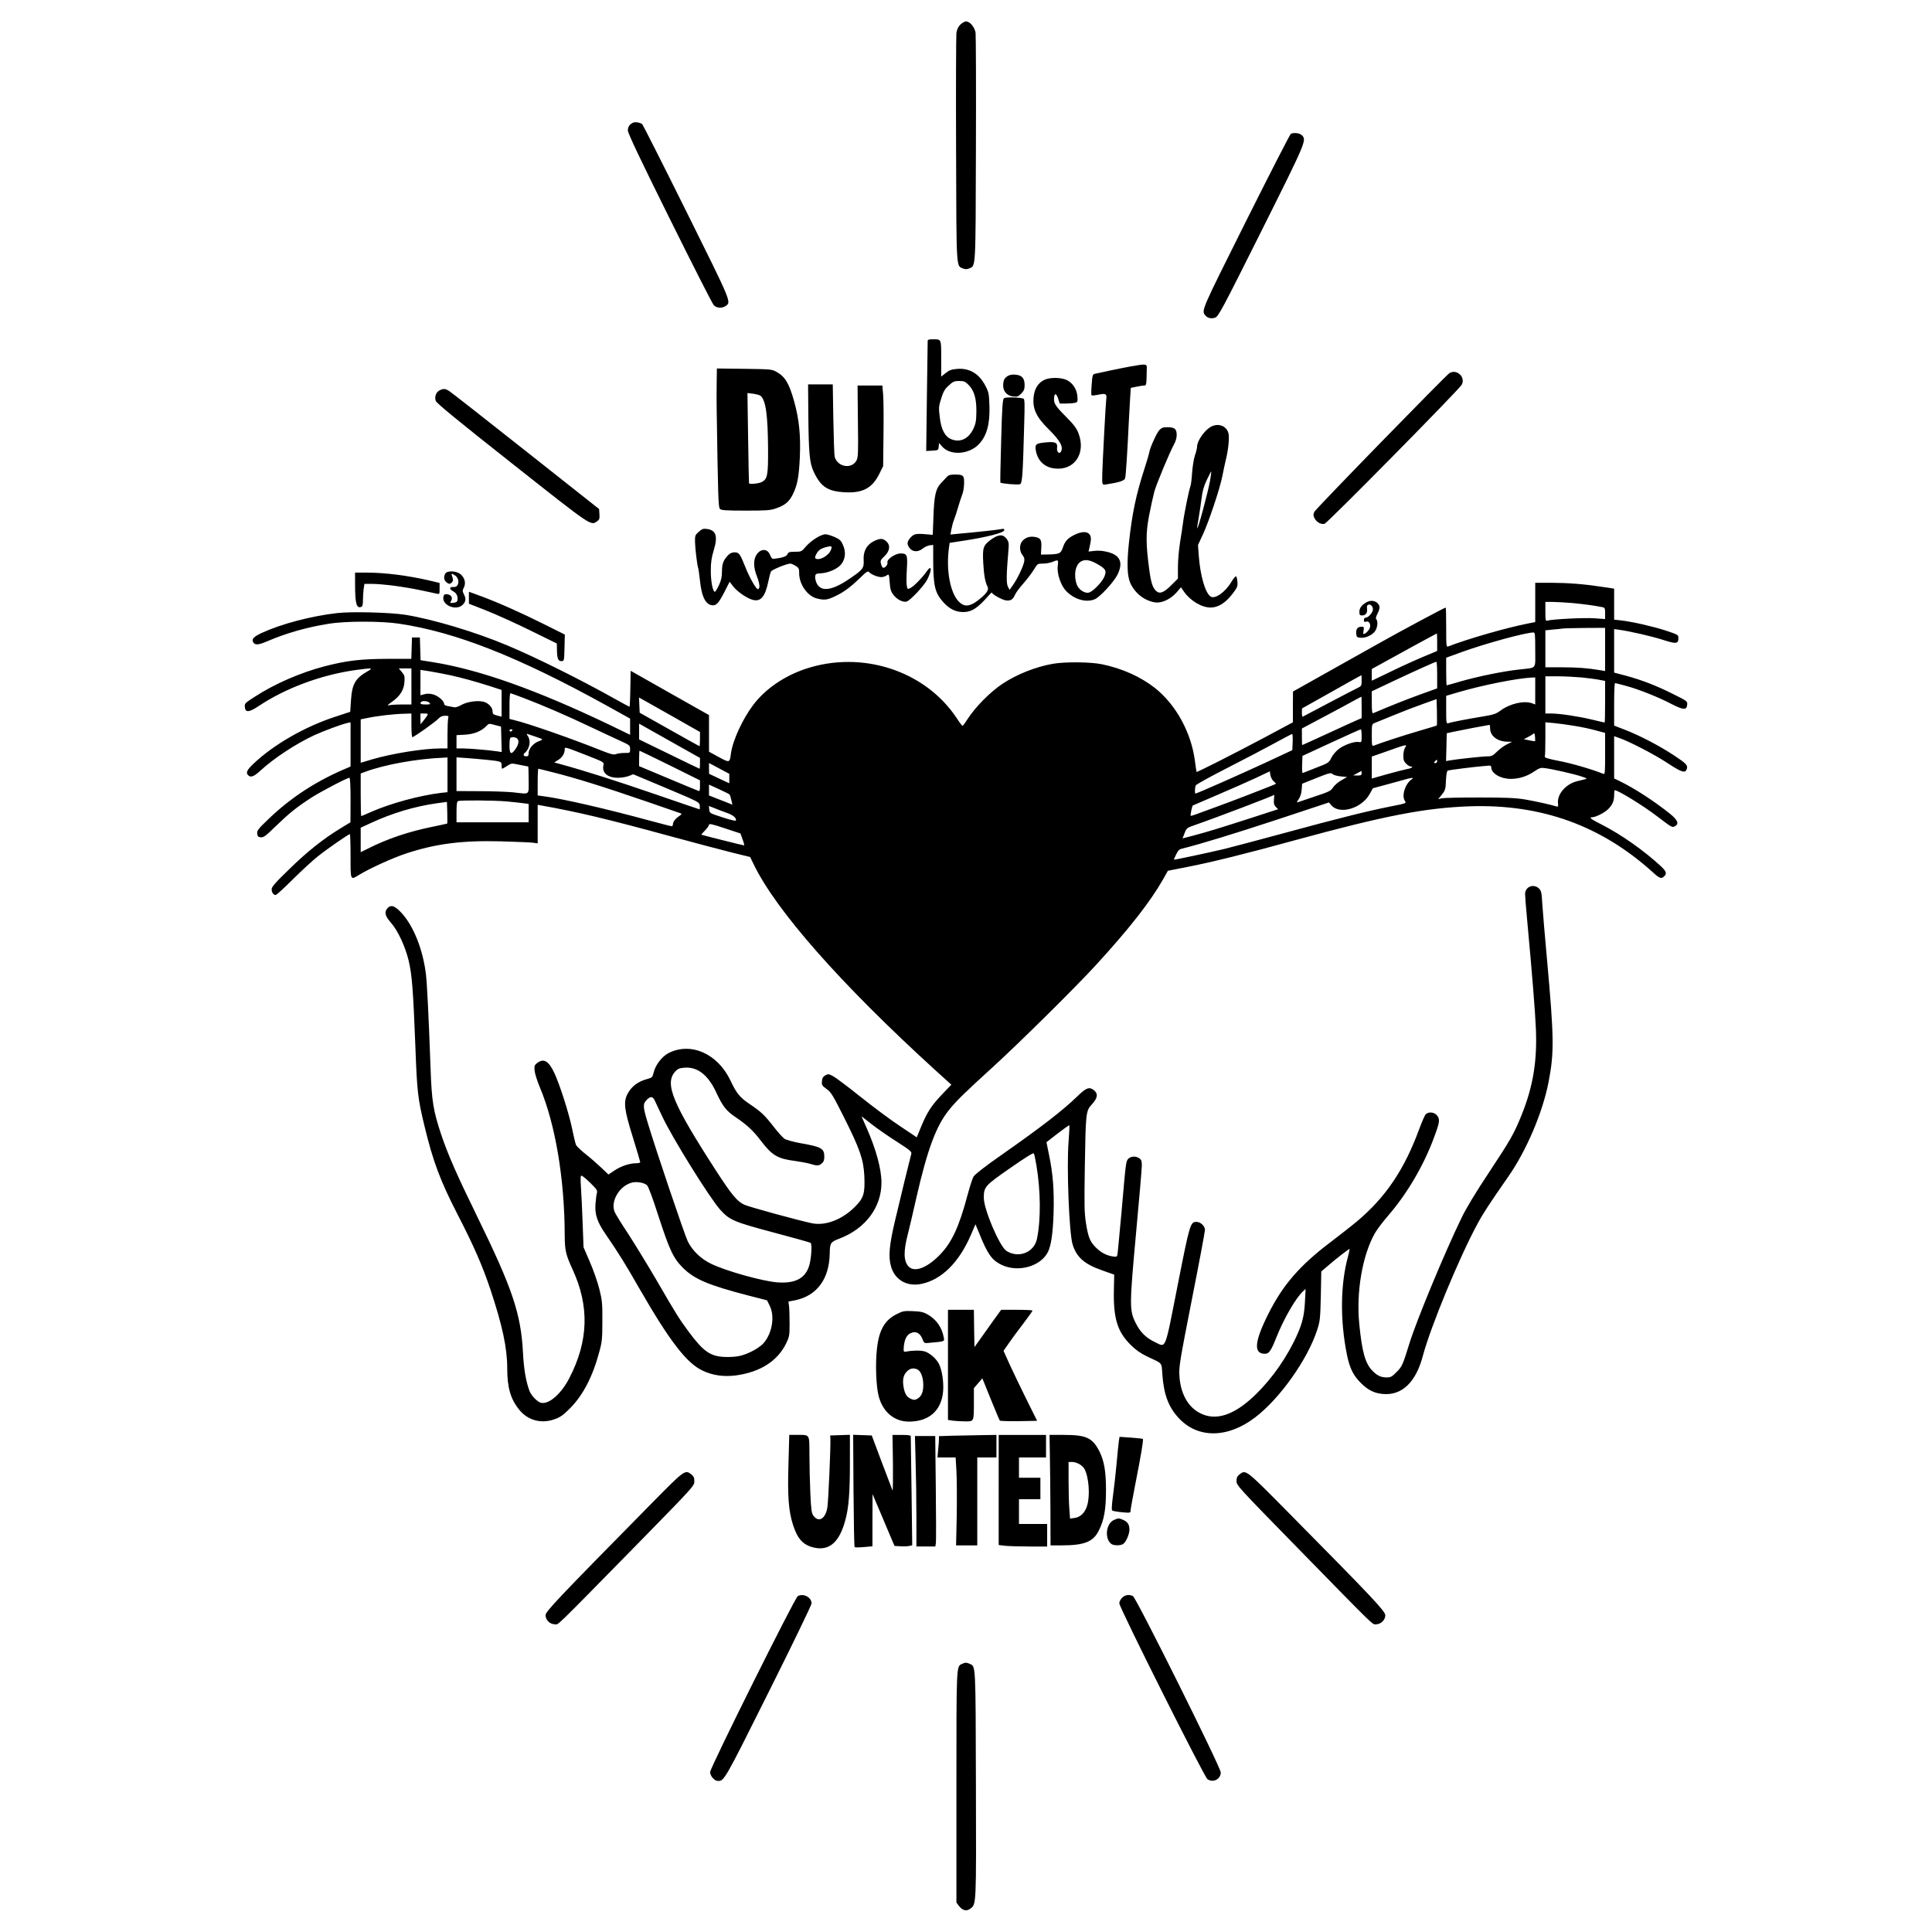<?xml version="1.0" standalone="no"?>
<!DOCTYPE svg PUBLIC "-//W3C//DTD SVG 20010904//EN"
 "http://www.w3.org/TR/2001/REC-SVG-20010904/DTD/svg10.dtd">
<svg version="1.0" xmlns="http://www.w3.org/2000/svg"
 width="1714pt" height="1714pt" viewBox="0 0 1714 1714"
 preserveAspectRatio="xMidYMid meet">
<g transform="translate(0,1714) scale(0.1,-0.1)"
fill="#000000" stroke="none">
<path d="M8520 16922 c-19 -19 -30 -43 -35 -73 -3 -24 -5 -489 -3 -1034 3
-1077 1 -1031 59 -1056 22 -9 36 -9 58 0 58 25 56 -21 59 1056 2 545 0 1010
-3 1034 -8 50 -50 101 -85 101 -12 0 -34 -13 -50 -28z"/>
<path d="M5620 16053 c-32 -12 -50 -37 -50 -70 0 -24 104 -244 370 -780 204
-411 380 -758 392 -770 25 -27 73 -30 105 -8 52 36 58 21 -347 837 -209 421
-386 770 -392 776 -17 14 -59 22 -78 15z"/>
<path d="M11452 15953 c-7 -3 -186 -352 -398 -776 -399 -798 -397 -792 -361
-835 19 -24 54 -32 87 -20 29 10 59 65 411 769 399 798 402 806 359 849 -19
19 -67 26 -98 13z"/>
<path d="M8230 14113 c0 -10 -3 -233 -7 -496 l-6 -478 54 3 c53 3 54 4 57 36
l3 32 25 -29 c72 -86 242 -75 331 21 68 74 96 178 91 335 -4 109 -6 123 -35
179 -57 110 -143 161 -254 151 -49 -4 -69 -12 -100 -37 l-39 -31 0 159 c0 179
3 172 -76 172 -35 0 -44 -3 -44 -17z m365 -390 c49 -51 69 -123 67 -241 -1
-76 -6 -102 -27 -147 -43 -89 -118 -124 -197 -91 -56 24 -89 87 -101 197 -10
82 -9 95 13 164 19 61 32 84 67 115 38 35 48 40 92 40 44 0 54 -4 86 -37z"/>
<path d="M10035 13890 c-55 -10 -145 -28 -200 -40 -55 -12 -110 -24 -121 -26
-20 -3 -23 -13 -29 -94 -4 -50 -5 -94 -1 -97 3 -3 31 -1 63 6 65 13 74 7 67
-43 -5 -36 -33 -574 -35 -656 -2 -109 -4 -103 44 -96 103 16 150 31 158 51 7
18 20 219 34 515 3 58 8 146 11 197 l6 92 49 10 c28 6 59 11 69 11 21 0 21 1
24 158 1 34 -9 35 -139 12z"/>
<path d="M6358 13733 c-1 -76 -1 -174 0 -218 12 -800 15 -876 29 -890 12 -12
54 -15 227 -15 187 0 220 2 271 20 80 28 117 59 150 127 40 82 53 157 61 328
8 191 -6 335 -50 492 -45 163 -82 224 -161 266 -37 21 -57 22 -282 25 l-243 3
-2 -138z m389 -104 c47 -40 65 -169 67 -474 1 -233 -5 -265 -57 -292 -26 -13
-104 -21 -112 -11 -1 2 -5 182 -8 402 l-6 399 51 -6 c27 -4 57 -12 65 -18z"/>
<path d="M12859 13830 c-30 -18 -1184 -1202 -1198 -1230 -11 -23 -11 -32 0
-56 18 -36 58 -59 90 -51 26 7 1193 1190 1217 1234 36 67 -43 142 -109 103z"/>
<path d="M8938 13803 c-15 -9 -29 -26 -32 -37 -21 -77 12 -134 81 -143 37 -5
45 -2 73 25 24 25 30 39 30 75 0 61 -23 88 -80 93 -32 3 -53 -1 -72 -13z"/>
<path d="M9263 13769 c-52 -26 -83 -74 -92 -142 -14 -109 19 -184 134 -297
102 -101 132 -157 106 -199 -15 -23 -38 3 -33 37 6 45 -16 56 -103 47 -85 -8
-96 -17 -85 -74 16 -89 77 -147 166 -157 176 -21 280 133 212 312 -18 46 -41
77 -115 151 -94 95 -107 117 -101 169 4 40 21 34 36 -15 l14 -41 56 0 c32 0
68 3 81 7 21 5 23 10 19 59 -5 61 -40 114 -91 141 -51 26 -154 27 -204 2z"/>
<path d="M7171 13483 c3 -362 11 -450 47 -526 62 -134 123 -175 271 -184 163
-10 249 35 313 165 l33 67 3 275 c2 151 1 312 -3 357 l-7 83 -110 0 -110 0 3
-317 c4 -286 2 -321 -13 -349 -43 -79 -169 -57 -193 34 -4 15 -9 165 -12 335
l-5 307 -110 0 -109 0 2 -247z"/>
<path d="M3900 13677 c-32 -16 -47 -58 -34 -94 7 -20 199 -178 677 -555 715
-565 697 -553 755 -512 19 13 23 23 20 62 l-3 46 -650 514 c-357 283 -663 522
-680 533 -35 22 -51 23 -85 6z"/>
<path d="M8907 13607 c-12 -10 -17 -74 -25 -376 -6 -201 -9 -368 -7 -372 6 -9
150 -22 173 -15 21 7 26 67 38 523 6 194 5 233 -7 237 -38 12 -158 14 -172 3z"/>
<path d="M10730 13346 c-54 -37 -110 -122 -110 -168 0 -13 -8 -48 -19 -78 -10
-30 -21 -99 -25 -152 -3 -54 -10 -108 -15 -122 -13 -31 -58 -257 -66 -326 -4
-30 -15 -107 -26 -171 -10 -64 -19 -163 -19 -219 l0 -103 -58 -58 c-66 -66
-102 -81 -134 -53 -32 29 -47 74 -63 196 -30 227 -30 318 -1 473 15 77 36 172
46 211 19 69 134 346 179 429 25 47 27 107 5 129 -10 10 -33 16 -65 16 -41 0
-54 -5 -74 -26 -24 -26 -80 -149 -89 -196 -2 -14 -22 -82 -44 -150 -73 -225
-109 -395 -137 -658 -19 -179 -15 -289 12 -351 41 -92 125 -158 220 -173 59
-9 136 27 190 87 l40 47 28 -41 c56 -79 156 -139 235 -139 67 0 133 42 192
119 44 57 49 68 46 109 -2 25 -7 47 -13 49 -5 1 -23 -20 -40 -48 -53 -91 -145
-156 -184 -132 -48 30 -93 185 -106 363 l-7 95 42 90 c54 115 154 415 175 525
9 47 23 112 31 145 22 91 32 196 22 232 -19 71 -102 95 -168 49z m6 -466 c-19
-108 -113 -456 -115 -425 -1 6 6 48 14 95 8 47 19 123 25 169 7 62 19 105 46
163 21 43 38 77 40 75 1 -1 -3 -36 -10 -77z"/>
<path d="M8397 12906 c-12 -13 -36 -39 -53 -57 -43 -46 -57 -112 -63 -299 l-6
-155 -30 3 c-115 11 -135 8 -166 -26 -34 -38 -36 -60 -8 -96 27 -34 76 -35
116 -2 15 13 42 25 60 28 l32 4 0 -138 c1 -230 16 -290 93 -374 52 -57 107
-83 171 -84 77 0 129 33 230 149 15 17 27 28 27 24 0 -15 92 -66 127 -70 40
-4 59 8 78 51 7 17 41 63 75 101 34 39 76 94 93 123 31 51 32 52 80 52 26 0
64 7 84 15 52 22 54 20 47 -34 -9 -68 26 -173 74 -224 73 -75 178 -106 255
-73 45 19 168 152 200 216 54 109 26 175 -86 203 -42 11 -82 14 -117 10 l-53
-6 7 29 c4 16 10 46 13 67 10 76 -50 98 -143 53 -61 -30 -85 -55 -105 -114
-18 -53 -30 -59 -134 -61 l-60 -1 3 60 c4 70 -5 87 -54 96 -45 8 -81 -2 -110
-31 -31 -31 -33 -91 -3 -129 16 -20 20 -35 15 -59 -8 -42 -57 -146 -97 -204
l-32 -46 -15 28 c-15 29 -14 109 4 317 6 69 4 80 -15 107 -32 44 -73 42 -139
-6 -70 -52 -76 -71 -69 -206 6 -110 17 -171 39 -214 14 -27 -15 -66 -91 -123
-72 -54 -119 -55 -167 -5 -75 79 -111 279 -86 470 l7 49 110 17 c216 32 375
73 375 96 0 11 -7 14 -22 10 -22 -6 -234 -29 -384 -42 l-72 -7 9 49 c5 26 15
64 23 83 8 19 24 69 36 110 12 41 28 91 36 111 9 19 16 63 17 97 2 74 -5 82
-81 82 -43 0 -57 -4 -75 -24z m1355 -780 c61 -36 68 -57 40 -113 -25 -48 -99
-122 -131 -130 -39 -10 -93 27 -109 73 -29 87 -11 178 42 205 39 20 84 10 158
-35z"/>
<path d="M6199 12422 c-32 -28 -34 -34 -33 -89 1 -61 19 -207 28 -233 3 -8 10
-59 16 -112 15 -147 53 -218 116 -218 32 0 53 25 104 124 l43 85 29 -38 c32
-44 116 -104 170 -121 75 -23 115 22 144 160 8 40 19 81 24 90 9 16 141 70
172 70 7 0 28 -9 46 -20 29 -18 32 -24 32 -67 0 -97 74 -201 155 -222 67 -17
95 -14 161 18 79 37 132 76 221 161 61 60 73 67 84 54 17 -20 75 -44 108 -44
15 0 36 7 47 15 21 14 21 13 27 -61 4 -61 11 -82 32 -110 33 -43 84 -69 118
-61 32 9 156 141 184 197 44 89 39 136 -8 68 -33 -49 -110 -128 -141 -144 -26
-13 -27 -13 -33 17 -4 17 -4 82 0 145 8 131 3 144 -55 144 -48 0 -124 -52
-117 -80 6 -22 -29 -58 -43 -44 -5 5 -12 21 -15 36 -6 23 -1 33 28 60 50 46
59 97 23 132 -31 31 -56 33 -113 5 -64 -31 -96 -90 -91 -168 4 -73 -7 -86
-135 -172 -149 -100 -245 -111 -282 -33 -9 19 -15 46 -13 60 3 23 8 26 53 28
67 4 148 41 179 81 36 47 42 109 15 169 -18 41 -28 51 -75 72 -30 13 -66 24
-81 24 -39 0 -127 -55 -173 -108 -39 -46 -41 -47 -97 -47 -50 0 -59 -3 -67
-22 -8 -16 -25 -24 -68 -33 -32 -6 -62 -9 -67 -6 -5 3 -14 19 -21 36 -22 54
-81 54 -117 1 -31 -46 -30 -114 3 -197 25 -64 28 -104 9 -111 -15 -5 -77 105
-115 202 -44 111 -54 125 -93 125 -23 0 -41 -8 -59 -27 -42 -45 -52 -74 -53
-143 0 -49 -7 -79 -27 -122 -15 -32 -31 -58 -36 -58 -19 0 -37 97 -36 190 0
72 7 116 26 178 38 124 21 178 -59 189 -35 5 -45 1 -74 -25z m1169 -169 c-17
-35 -73 -73 -109 -73 -34 0 -36 13 -10 56 18 30 50 46 106 56 26 5 29 -5 13
-39z"/>
<path d="M3950 12051 c-15 -29 -12 -56 8 -74 23 -21 36 -21 53 -1 10 12 10 22
2 45 -13 33 -7 36 24 14 46 -32 36 -108 -14 -103 -37 4 -40 -18 -4 -37 31 -15
46 -47 39 -82 -2 -12 -14 -19 -36 -21 -31 -3 -32 -2 -20 17 17 27 1 55 -35 59
-21 3 -28 -2 -33 -21 -18 -75 113 -131 171 -72 29 28 31 54 10 94 -13 26 -13
33 1 60 20 40 5 92 -36 121 -38 27 -115 28 -130 1z"/>
<path d="M3150 11963 c0 -178 12 -223 55 -207 11 4 15 21 15 59 0 29 3 73 6
99 l7 46 66 0 c92 0 291 -26 430 -56 64 -13 128 -27 144 -31 27 -5 27 -5 27
45 l0 50 -87 21 c-195 45 -394 71 -560 71 l-103 0 0 -97z"/>
<path d="M13620 11796 l0 -175 -57 -11 c-193 -37 -549 -140 -715 -205 -17 -7
-18 5 -18 169 0 97 -2 176 -4 176 -10 0 -393 -205 -592 -317 -116 -65 -335
-188 -487 -273 l-276 -155 -1 -137 0 -136 -252 -135 c-265 -141 -599 -310
-602 -305 -2 2 -8 45 -15 96 -32 252 -168 500 -354 648 -128 100 -288 173
-471 211 -100 21 -329 23 -436 4 -153 -27 -319 -93 -446 -177 -110 -73 -243
-208 -312 -316 -20 -32 -40 -58 -43 -58 -3 0 -27 31 -52 70 -280 421 -841 603
-1341 436 -190 -64 -354 -177 -461 -316 -97 -128 -185 -318 -201 -438 -10 -80
-12 -80 -108 -28 l-86 47 0 162 0 163 -347 196 -348 197 -3 -160 c-1 -87 -5
-159 -7 -159 -3 0 -62 32 -132 71 -301 169 -701 368 -952 473 -285 120 -663
233 -906 272 -138 21 -474 30 -605 15 -232 -27 -491 -95 -668 -176 -74 -35
-93 -56 -75 -84 17 -26 45 -24 129 12 163 70 349 123 539 153 150 25 465 25
625 1 505 -75 1061 -295 1843 -727 l207 -115 0 -72 0 -72 -177 86 c-651 312
-1160 493 -1575 559 l-107 17 -3 101 -3 101 -35 0 -35 0 -3 -95 -3 -95 -212 0
c-235 -1 -359 -15 -553 -65 -217 -56 -451 -158 -628 -274 -83 -53 -87 -58 -84
-89 5 -50 36 -48 121 8 239 160 555 277 857 320 154 21 165 20 110 -11 -107
-61 -137 -113 -146 -254 l-7 -105 -131 -43 c-271 -88 -551 -249 -730 -420 -56
-54 -67 -77 -44 -100 22 -22 50 -12 107 40 124 114 317 240 478 315 88 40 242
97 291 108 l32 7 0 -196 0 -196 -27 -12 c-272 -113 -500 -261 -702 -455 -91
-87 -102 -102 -99 -128 2 -24 8 -31 31 -33 25 -3 44 11 135 100 118 114 184
167 312 250 83 54 320 178 340 178 6 0 10 -70 10 -197 l-1 -198 -90 -55 c-152
-92 -297 -208 -456 -364 -122 -118 -153 -154 -153 -175 0 -29 16 -51 36 -51 7
0 75 62 151 138 76 75 176 168 223 205 80 64 272 197 284 197 3 0 6 -88 6
-195 0 -221 -3 -215 78 -165 92 56 298 150 417 189 266 87 497 116 840 107
132 -4 259 -9 282 -12 l43 -6 0 171 0 171 28 -5 c325 -58 571 -116 1147 -273
220 -60 470 -126 555 -147 l155 -38 32 -66 c198 -409 772 -1061 1605 -1820
l148 -134 -73 -76 c-106 -111 -142 -166 -202 -313 l-32 -78 -149 100 c-82 54
-239 171 -349 259 -110 88 -219 170 -243 183 -39 21 -44 22 -70 8 -20 -12 -28
-24 -30 -53 -3 -33 1 -39 41 -68 39 -27 55 -53 155 -252 139 -277 173 -373
180 -518 7 -159 -5 -198 -87 -279 -113 -112 -261 -167 -379 -142 -115 24 -558
145 -598 164 -64 29 -113 88 -252 303 -384 594 -458 771 -363 877 23 26 37 32
84 36 114 9 209 -64 280 -217 58 -125 89 -165 170 -220 102 -69 160 -122 227
-211 101 -132 149 -160 307 -180 44 -6 103 -17 130 -25 62 -19 76 -19 103 3
17 14 23 29 23 60 0 74 -24 88 -221 122 -57 11 -116 27 -132 37 -15 10 -59 59
-97 108 -80 103 -111 132 -212 200 -87 59 -116 93 -171 210 -114 239 -352 343
-550 242 -56 -29 -115 -105 -130 -169 -11 -44 -15 -49 -53 -59 -87 -23 -144
-66 -180 -134 -37 -71 -29 -140 47 -383 36 -117 66 -217 66 -222 0 -6 -17 -10
-38 -10 -57 0 -134 -26 -192 -65 l-52 -35 -66 63 c-37 35 -100 90 -140 121
-40 32 -77 68 -82 79 -5 12 -21 78 -35 147 -31 145 -107 382 -157 491 -50 107
-95 133 -153 88 -24 -19 -26 -27 -22 -68 2 -25 23 -91 46 -146 138 -328 220
-814 221 -1315 1 -132 9 -170 69 -300 151 -327 143 -634 -27 -964 -72 -141
-181 -237 -252 -221 -32 7 -85 62 -102 104 -31 82 -50 188 -58 336 -18 351
-92 570 -410 1220 -178 364 -256 542 -316 720 -70 212 -84 295 -94 585 -18
495 -31 746 -41 835 -26 218 -108 426 -214 543 -61 67 -96 79 -128 44 -29 -32
-21 -69 29 -125 63 -71 128 -210 159 -337 30 -126 40 -253 60 -760 15 -409 22
-466 81 -710 75 -312 140 -486 294 -785 144 -279 220 -454 291 -665 106 -319
149 -518 149 -700 0 -171 30 -273 107 -367 77 -96 199 -127 318 -82 47 17 76
38 135 98 113 115 199 280 257 499 24 86 27 116 27 272 1 159 -2 185 -27 285
-15 61 -53 169 -84 240 l-56 130 -8 215 c-4 118 -11 261 -15 318 -5 77 -4 102
5 102 7 0 42 -29 78 -64 55 -54 65 -68 59 -88 -4 -13 -10 -57 -13 -98 -7 -95
15 -160 89 -268 119 -173 173 -261 298 -479 270 -469 419 -663 560 -731 91
-44 189 -58 299 -44 214 29 367 126 444 281 30 62 32 71 32 181 0 63 -2 133
-5 154 l-5 39 61 12 c191 40 301 188 305 413 2 96 6 103 87 134 230 88 372
277 372 496 0 120 -47 295 -133 489 l-44 100 92 -72 c50 -39 151 -109 224
-155 112 -72 131 -88 126 -105 -8 -27 -93 -376 -146 -600 -50 -213 -59 -315
-34 -401 34 -119 142 -181 270 -154 178 37 332 189 437 431 l42 98 32 -77 c75
-187 112 -239 195 -281 146 -73 348 -19 415 110 29 57 45 166 51 345 6 201 -5
351 -41 522 l-22 109 99 77 c55 42 101 75 104 73 2 -3 -1 -69 -7 -148 -18
-218 5 -805 35 -906 35 -116 103 -177 263 -233 l107 -38 -3 -139 c-5 -248 31
-367 148 -483 47 -47 88 -75 145 -103 144 -68 129 -50 137 -160 13 -178 54
-289 145 -387 169 -183 435 -181 679 6 219 167 464 513 549 774 26 80 28 98
33 303 l4 217 62 53 c64 56 181 147 189 147 2 0 -4 -29 -13 -64 -69 -247 -72
-572 -10 -876 24 -117 55 -181 121 -247 65 -66 122 -94 202 -100 166 -13 289
106 350 338 69 259 323 874 485 1172 50 94 111 186 272 417 162 232 307 572
359 844 50 258 48 394 -14 1079 -19 209 -38 431 -42 495 -6 103 -9 119 -29
139 -48 47 -124 17 -124 -49 0 -18 9 -130 20 -248 43 -465 70 -799 76 -948 12
-283 -25 -506 -121 -749 -72 -180 -100 -229 -295 -524 -117 -176 -204 -320
-244 -404 -147 -302 -397 -904 -461 -1110 -61 -196 -65 -207 -115 -257 -41
-42 -52 -48 -89 -48 -50 0 -85 17 -128 62 -61 64 -90 166 -114 413 -28 281 27
604 136 800 18 33 72 105 120 160 170 197 317 448 408 696 50 134 53 158 27
192 -25 32 -78 37 -103 10 -8 -10 -34 -69 -57 -132 -132 -358 -297 -603 -552
-817 -49 -41 -152 -121 -229 -180 -275 -207 -428 -383 -556 -639 -124 -246
-134 -355 -32 -355 38 0 54 23 105 151 64 161 174 351 236 405 l21 19 -6 -115
c-7 -136 -28 -212 -99 -355 -100 -199 -240 -383 -390 -514 -173 -151 -327
-187 -459 -108 -99 60 -158 176 -166 327 -4 78 5 132 111 672 64 323 116 601
116 617 0 34 -39 71 -75 71 -55 0 -59 -14 -168 -566 -116 -589 -100 -548 -200
-501 -80 38 -132 89 -172 171 -56 111 -55 155 4 800 28 302 51 570 51 597 0
38 -4 51 -22 63 -30 21 -74 20 -97 -3 -22 -22 -22 -21 -61 -471 -18 -195 -34
-366 -36 -379 -5 -21 -8 -23 -45 -17 -56 9 -107 37 -151 83 -49 50 -64 89 -84
214 -14 90 -15 158 -10 489 8 495 9 504 64 564 51 56 56 94 15 126 -39 30 -67
20 -143 -54 -131 -127 -317 -271 -675 -522 -145 -101 -237 -173 -248 -192 -10
-17 -33 -88 -52 -159 -76 -287 -141 -428 -250 -538 -113 -115 -223 -155 -274
-101 -45 48 -47 133 -7 287 8 30 43 177 76 325 98 428 175 634 287 774 66 83
143 158 398 390 224 204 731 705 909 900 295 322 479 557 595 760 l42 75 168
33 c216 42 520 117 956 237 800 219 1158 288 1555 302 634 21 1166 -171 1625
-587 59 -54 75 -59 99 -34 26 25 19 44 -31 91 -147 136 -351 280 -520 366
-101 51 -121 67 -85 67 28 1 105 39 135 68 41 39 57 74 57 127 0 25 2 45 5 45
30 0 254 -138 374 -230 134 -102 136 -103 160 -90 40 21 26 55 -46 113 -142
113 -313 224 -445 288 l-48 23 0 187 0 188 43 -15 c89 -30 315 -147 433 -225
126 -83 156 -91 169 -50 10 32 -4 47 -113 119 -130 86 -303 176 -434 227 l-98
38 0 189 c0 103 3 188 8 188 4 0 49 -11 99 -25 114 -31 285 -99 403 -161 104
-53 133 -55 138 -7 3 32 2 33 -125 96 -149 75 -277 124 -420 163 l-103 27 0
193 0 193 38 -5 c97 -13 289 -57 391 -89 123 -40 141 -38 141 16 0 27 -4 29
-112 65 -122 39 -295 78 -395 90 l-63 7 0 137 0 138 -107 16 c-166 25 -295 35
-450 36 l-143 0 0 -174z m330 -6 c104 -10 187 -21 263 -36 25 -5 27 -9 27 -56
l0 -50 -97 7 c-89 6 -373 -8 -415 -21 -16 -5 -18 3 -18 80 l0 86 63 0 c34 0
114 -5 177 -10z m290 -411 l0 -192 -42 7 c-121 20 -197 25 -335 26 l-153 0 0
164 0 164 68 7 c37 3 76 7 87 9 11 2 100 4 198 5 l177 1 0 -191z m-620 -4 c0
-179 19 -156 -145 -175 -134 -14 -362 -61 -513 -104 -68 -20 -125 -36 -128
-36 -2 0 -4 55 -4 123 l0 122 143 52 c209 75 548 168 630 172 15 1 17 -13 17
-154z m-870 67 l0 -77 -117 -49 c-65 -27 -196 -86 -290 -132 l-173 -83 0 52 0
52 53 29 c112 63 521 286 524 286 2 0 3 -35 3 -78z m0 -290 l0 -119 -147 -53
c-119 -43 -266 -101 -420 -167 -10 -4 -13 19 -13 95 l0 99 186 88 c206 97 375
173 387 174 4 1 7 -52 7 -117z m-9100 -102 l0 -160 -87 0 c-49 0 -99 -3 -113
-7 -17 -4 -10 5 25 29 73 51 108 105 113 176 4 52 1 61 -23 90 l-27 32 56 0
56 0 0 -160z m343 100 c116 -26 213 -53 350 -96 l107 -35 0 -118 0 -119 -40
10 c-34 9 -40 14 -40 38 0 36 -42 78 -87 86 -56 11 -140 -3 -188 -29 -24 -14
-52 -24 -62 -22 -10 2 -35 7 -55 10 -25 4 -38 11 -38 21 0 26 -54 72 -99 84
-28 7 -53 8 -76 1 l-35 -9 0 112 0 113 85 -13 c47 -8 127 -23 178 -34z m8087
-48 c0 -46 -2 -49 -37 -66 -21 -10 -137 -70 -258 -134 -121 -64 -223 -118
-227 -120 -5 -2 -8 14 -8 35 l1 38 262 147 c144 81 263 148 265 148 1 0 2 -22
2 -48z m1951 28 c57 -6 128 -15 157 -21 l52 -10 0 -185 c0 -101 -2 -184 -4
-184 -3 0 -51 11 -108 25 -120 29 -291 55 -365 55 l-53 0 0 165 0 165 109 0
c60 0 155 -5 212 -10z m-411 -120 l0 -120 -26 10 c-71 27 -197 -1 -282 -64
-42 -31 -62 -37 -172 -55 -122 -20 -258 -46 -292 -57 -17 -5 -18 5 -18 119 l0
124 108 32 c224 65 519 123 650 130 l32 1 0 -120z m-8970 -64 c165 -63 377
-154 595 -258 105 -49 225 -106 268 -125 74 -34 77 -37 77 -69 0 -34 0 -34
-49 -34 -27 0 -61 -4 -76 -10 -21 -8 -44 -2 -128 31 -262 105 -639 237 -773
270 l-44 11 0 114 c0 63 3 114 8 114 4 0 59 -20 122 -44z m7430 -82 l0 -95
-33 -14 c-17 -7 -135 -61 -261 -119 -126 -58 -231 -106 -233 -106 -2 0 -3 33
-3 74 l0 73 203 108 c111 59 229 122 262 141 33 18 61 33 63 33 1 1 2 -42 2
-95z m-6097 -89 l227 -129 0 -63 c0 -35 -2 -63 -4 -63 -2 0 -123 67 -268 149
l-263 148 -3 68 -3 67 43 -24 c24 -13 145 -82 271 -153z m6764 -71 c-1 -2 -72
-23 -157 -48 -134 -39 -348 -109 -402 -131 -16 -7 -18 2 -18 92 0 98 0 99 28
110 15 6 90 36 167 68 77 32 194 77 260 100 l120 43 3 -115 c1 -64 1 -117 -1
-119z m-8937 201 c11 -13 6 -15 -34 -15 -43 0 -55 7 -39 23 12 13 60 7 73 -8z
m-160 -200 c0 -58 4 -105 8 -105 14 0 205 135 231 164 17 18 35 26 59 26 31 0
34 -2 28 -22 -3 -13 -6 -78 -6 -145 l0 -123 -63 0 c-151 0 -430 -45 -610 -98
l-97 -29 0 193 0 192 48 10 c93 20 244 38 340 40 l62 2 0 -105z m141 88 c-6
-10 -21 -31 -35 -48 l-25 -30 -1 48 0 47 35 0 c31 0 34 -2 26 -17z m10179 -93
c58 -9 142 -27 188 -40 l82 -22 0 -185 c0 -172 -1 -185 -17 -178 -86 36 -273
91 -386 113 -103 20 -136 30 -132 40 3 8 5 79 5 159 l0 145 78 -7 c42 -4 124
-15 182 -25z m-9575 7 l50 -13 3 -113 3 -113 -38 6 c-73 11 -246 26 -304 26
l-59 0 0 59 0 59 73 4 c78 4 143 29 187 72 30 30 23 29 85 13z m1598 -169
l217 -122 0 -48 c0 -26 -2 -48 -3 -48 -2 0 -124 58 -270 130 l-267 130 0 70 0
70 53 -30 c28 -16 150 -85 270 -152z m7227 138 c0 -65 66 -115 152 -116 l43
-1 -45 -22 c-25 -12 -64 -41 -88 -64 -37 -37 -48 -43 -85 -43 -43 0 -274 -25
-335 -36 l-33 -6 3 123 3 124 60 13 c49 11 289 57 318 61 4 1 7 -14 7 -33z
m-8675 -16 c-3 -5 -10 -10 -16 -10 -5 0 -9 5 -9 10 0 6 7 10 16 10 8 0 12 -4
9 -10z m7535 -49 c0 -56 -1 -58 -24 -54 -38 8 -129 -24 -178 -61 -26 -20 -55
-54 -67 -79 -21 -43 -25 -46 -134 -88 -61 -24 -116 -46 -120 -47 -4 -2 -7 31
-5 74 l3 78 255 118 c140 64 258 118 263 118 4 0 7 -26 7 -59z m1538 -46 c-2
-2 -25 1 -51 7 l-48 10 38 20 c21 11 43 24 48 30 7 6 11 -3 13 -27 2 -21 2
-38 0 -40z m-8865 39 c31 -10 57 -20 57 -24 0 -3 -16 -12 -35 -18 -44 -17 -85
-65 -85 -103 0 -22 -5 -29 -19 -29 -27 0 -34 15 -15 31 43 35 56 107 27 149
-13 18 -13 22 -2 18 8 -3 40 -14 72 -24z m6715 -46 l-3 -73 -240 -112 c-229
-106 -606 -273 -619 -273 -8 0 -6 50 2 72 4 9 131 79 282 156 151 77 340 176
420 220 80 44 149 80 153 81 4 1 7 -32 5 -71z m-6880 30 c19 -19 14 -50 -13
-91 -39 -57 -55 -49 -55 26 0 35 3 67 7 70 11 11 48 8 61 -5z m7878 -80 c-9
-13 -16 -43 -16 -71 0 -38 5 -53 25 -72 13 -14 31 -25 40 -25 30 0 6 -17 -33
-23 -20 -4 -99 -24 -175 -45 l-137 -39 0 97 0 98 143 50 c165 59 174 61 153
30z m-7258 -70 c145 -57 152 -60 146 -84 -17 -68 34 -114 128 -114 32 0 75 7
97 16 l39 15 293 -123 c294 -124 294 -124 297 -156 2 -18 1 -32 -2 -32 -2 0
-179 60 -393 134 -349 120 -632 210 -827 263 l-69 19 35 22 c36 22 58 58 58
93 0 25 -5 26 198 -53z m736 -89 l266 -132 0 -49 c0 -44 -2 -49 -17 -43 -10 3
-132 54 -270 112 l-253 106 0 69 c0 37 2 68 4 68 2 0 124 -59 270 -131z
m-1974 -83 l0 -154 -57 -6 c-190 -23 -444 -92 -616 -167 -48 -22 -90 -39 -92
-39 -3 0 -5 85 -5 189 l0 189 43 16 c175 64 453 114 690 124 l37 2 0 -154z
m350 133 c127 -13 130 -15 130 -50 0 -16 2 -29 5 -29 3 0 23 11 44 25 38 25
38 25 110 10 40 -8 74 -15 77 -15 2 0 4 -54 4 -120 0 -139 16 -126 -140 -109
-52 5 -186 10 -297 10 l-203 1 0 149 0 150 88 -6 c48 -3 130 -11 182 -16z
m8430 -14 c0 -8 -7 -15 -16 -15 -14 0 -14 3 -4 15 7 8 14 15 16 15 2 0 4 -7 4
-15z m-6280 -152 l0 -42 -90 42 -89 42 -1 48 0 48 90 -48 90 -48 0 -42z m6760
99 c0 -53 81 -101 171 -102 74 0 146 22 210 66 48 32 58 35 99 29 74 -10 264
-54 322 -74 52 -18 53 -19 23 -26 -16 -4 -46 -11 -65 -16 -98 -24 -177 -116
-168 -194 3 -28 1 -34 -12 -30 -53 17 -195 48 -283 63 -80 13 -167 17 -402 17
-165 0 -315 -3 -333 -7 l-33 -8 33 41 c30 38 33 48 36 124 3 57 8 85 17 89 13
5 234 33 310 39 22 2 48 4 58 5 10 1 17 -5 17 -16z m-8347 -38 c222 -55 466
-132 877 -273 146 -50 272 -94 280 -97 10 -4 7 -9 -13 -23 -34 -22 -56 -51
-57 -73 0 -10 -5 -18 -11 -18 -6 0 -92 22 -192 49 -397 108 -781 196 -944 217
l-53 7 0 118 c0 66 3 119 6 119 3 0 51 -12 107 -26z m6417 -86 c13 -10 21 -20
19 -22 -8 -7 -419 -166 -544 -210 -71 -26 -147 -54 -169 -62 -21 -8 -40 -13
-43 -11 -4 5 13 87 19 91 1 1 101 44 221 95 120 51 273 119 340 150 l122 58 6
-36 c4 -19 17 -43 29 -53z m780 72 c0 -17 -7 -20 -37 -20 l-38 1 35 19 c19 11
36 19 38 20 1 0 2 -9 2 -20z m-184 -28 l55 -5 -50 -29 c-28 -15 -61 -44 -74
-63 -20 -31 -35 -39 -162 -81 -77 -26 -146 -49 -154 -52 -8 -3 -5 7 9 26 15
21 25 50 28 85 l4 54 127 51 c116 46 127 49 144 34 9 -8 42 -17 73 -20z m626
-27 c-57 -41 -89 -146 -58 -191 14 -20 12 -21 -125 -48 -198 -39 -471 -107
-944 -236 -225 -61 -466 -125 -535 -142 -135 -32 -444 -98 -446 -95 -1 1 8 22
20 46 17 36 28 47 56 53 154 38 465 133 847 259 l453 150 22 -26 c73 -84 267
-28 338 99 l30 53 133 36 c72 20 148 40 167 46 54 14 67 13 42 -4z m-6050
-133 c4 -4 11 -26 16 -49 l10 -42 -52 21 c-28 11 -75 29 -103 40 l-53 21 0 48
0 48 88 -40 c48 -22 90 -43 94 -47z m4830 -46 c-3 -34 1 -49 17 -65 l20 -20
-247 -80 c-279 -90 -377 -120 -509 -155 l-92 -24 18 46 c17 45 21 48 87 71
199 69 708 263 709 270 0 1 -1 -19 -3 -43z m-6807 -16 c55 -5 121 -12 148 -16
l47 -6 0 -81 0 -82 -320 0 -320 0 0 92 c0 64 4 93 13 96 21 9 328 7 432 -3z
m-527 -196 c-2 -1 -59 -14 -128 -28 -214 -43 -406 -108 -579 -196 l-61 -30 0
108 0 109 91 42 c185 86 384 146 579 174 l95 13 3 -94 c1 -52 1 -96 0 -98z
m2485 93 c54 -20 83 -45 75 -67 -2 -5 -55 8 -118 29 -113 36 -115 37 -118 69
l-3 32 53 -21 c29 -12 79 -31 111 -42z m135 -234 c11 -29 17 -53 13 -53 -8 0
-375 92 -379 95 -1 1 13 18 33 38 19 19 35 42 35 50 0 12 29 6 139 -31 l140
-46 19 -53z m-781 -2313 c6 -14 36 -77 66 -140 88 -190 426 -733 518 -834 83
-91 122 -107 471 -200 175 -46 323 -88 329 -92 16 -10 6 -156 -16 -214 -37
-104 -124 -147 -275 -137 -129 9 -454 99 -589 164 -91 43 -167 116 -209 199
-28 57 -284 814 -357 1057 -42 142 -43 162 -8 199 32 33 52 33 70 -2z m3387
-575 c39 -227 41 -488 5 -658 -26 -120 -166 -173 -271 -104 -61 41 -201 369
-200 472 0 95 9 106 232 261 142 99 207 139 212 131 4 -7 14 -53 22 -102z
m-3454 -180 c12 -11 50 -113 100 -269 100 -307 133 -377 217 -462 103 -103
226 -155 588 -249 l160 -41 23 -47 c46 -91 25 -234 -47 -325 -36 -47 -142
-105 -222 -122 -32 -7 -92 -11 -137 -8 -123 7 -183 50 -312 223 -86 117 -108
151 -284 455 -82 140 -196 326 -253 414 -58 87 -112 175 -120 194 -40 96 46
238 160 262 43 8 103 -3 127 -25z"/>
<path d="M4160 11837 l0 -53 160 -63 c88 -35 263 -114 390 -177 l230 -113 1
-53 c1 -80 10 -103 39 -103 25 0 25 0 28 117 l3 118 -188 94 c-208 104 -421
198 -567 251 l-96 35 0 -53z"/>
<path d="M12125 11798 c-44 -24 -65 -52 -65 -85 0 -28 4 -33 24 -33 32 0 49
23 44 60 -3 19 0 31 10 35 21 8 42 -13 42 -42 0 -27 -41 -73 -65 -73 -9 0 -15
-9 -15 -21 0 -16 4 -19 20 -14 31 10 48 -36 26 -69 -9 -14 -25 -30 -35 -36
-18 -9 -19 -7 -14 25 5 32 4 35 -19 35 -34 0 -50 -22 -46 -62 3 -30 6 -33 40
-36 48 -4 113 29 133 68 17 33 20 81 5 96 -7 7 -3 23 10 49 25 49 25 70 0 95
-22 22 -64 26 -95 8z"/>
<path d="M8410 5031 l0 -488 46 -7 c26 -3 75 -6 109 -6 76 0 75 -4 75 170 l0
125 38 44 37 43 74 -183 c41 -101 77 -187 81 -192 4 -4 79 -6 169 -5 l162 3
-97 195 c-53 107 -120 247 -149 310 l-52 116 48 69 c27 39 84 117 129 175 44
58 80 108 80 113 0 4 -63 7 -139 7 l-139 0 -59 -81 c-32 -44 -85 -119 -118
-166 l-60 -84 -3 165 -2 166 -115 0 -115 0 0 -489z"/>
<path d="M7952 5480 c-106 -54 -156 -144 -173 -316 -14 -130 -6 -326 16 -409
36 -140 137 -226 266 -227 180 -1 291 97 306 268 7 82 -10 191 -37 244 -25 48
-80 96 -128 111 -34 10 -105 9 -167 -2 -18 -4 -20 1 -17 41 6 68 26 109 64
124 44 19 80 0 101 -52 16 -40 16 -40 64 -35 135 12 133 11 126 46 -16 90 -64
159 -142 205 -37 21 -60 27 -130 30 -80 3 -90 2 -149 -28z m190 -491 c28 -15
49 -71 49 -134 1 -63 -16 -104 -52 -124 -22 -12 -31 -13 -58 -1 -37 15 -56 47
-66 112 -9 61 0 101 32 132 27 28 61 33 95 15z"/>
<path d="M6995 4153 c-9 -289 1 -418 40 -540 40 -126 90 -181 188 -203 135
-30 224 49 276 242 31 112 41 244 41 513 l0 246 -87 -3 -88 -3 2 -30 c3 -71
-18 -555 -27 -609 -16 -100 -77 -136 -123 -74 -17 23 -21 50 -28 200 -4 95 -8
248 -8 339 -1 192 7 179 -112 179 l-67 0 -7 -257z"/>
<path d="M7572 3916 c2 -272 6 -498 10 -501 4 -4 41 -4 83 0 l75 7 0 231 1
232 70 -165 c38 -91 82 -194 97 -230 l28 -65 54 -3 c30 -2 65 0 78 3 l25 6 -6
477 c-4 262 -7 483 -7 490 0 8 -23 12 -81 12 l-81 0 4 -254 c1 -140 0 -247 -4
-238 -4 9 -47 123 -96 252 l-88 235 -82 3 -83 3 3 -495z"/>
<path d="M8453 4403 l-123 -4 0 -27 c0 -15 -3 -57 -7 -94 l-6 -68 81 0 80 0 7
-117 c4 -65 5 -241 3 -390 l-6 -273 94 0 94 0 0 390 0 390 85 0 85 0 0 100 0
100 -132 -2 c-73 -1 -188 -4 -255 -5z"/>
<path d="M8860 3921 l0 -488 61 -7 c34 -3 131 -6 215 -6 l154 0 0 100 0 100
-125 0 -125 0 0 110 0 110 95 0 95 0 0 95 0 95 -95 0 -95 0 0 90 0 90 120 0
120 0 0 100 0 100 -210 0 -210 0 0 -489z"/>
<path d="M9314 4238 c2 -95 4 -316 5 -490 l1 -318 98 0 c203 0 282 32 331 133
47 93 63 189 63 357 0 164 -16 258 -57 341 -62 123 -116 149 -316 149 l-128 0
3 -172z m263 -88 c17 -10 37 -29 44 -42 39 -73 51 -234 24 -324 -18 -63 -60
-104 -112 -111 l-40 -5 -6 83 c-4 46 -7 159 -7 252 l0 167 33 0 c17 0 46 -9
64 -20z"/>
<path d="M8123 4173 c4 -124 7 -345 7 -490 l0 -263 84 0 84 0 5 33 c2 17 2
238 -1 490 l-5 457 -90 0 -90 0 6 -227z"/>
<path d="M9926 4354 c-3 -22 -13 -115 -21 -209 -9 -93 -23 -221 -32 -283 -9
-65 -12 -117 -7 -122 5 -5 44 -12 87 -16 74 -7 77 -6 77 15 0 12 20 121 44
244 48 243 72 384 65 391 -2 3 -50 8 -106 12 l-101 7 -6 -39z"/>
<path d="M5786 3808 c-856 -869 -946 -965 -946 -998 0 -42 39 -80 82 -80 37 0
-37 -73 786 766 445 455 452 463 452 502 0 32 -6 45 -26 61 -56 44 -58 43
-348 -251z"/>
<path d="M10996 4059 c-20 -16 -26 -29 -26 -59 0 -38 15 -54 546 -597 710
-726 656 -673 693 -673 42 0 81 39 81 80 0 35 -114 157 -837 888 -407 412
-399 406 -457 361z"/>
<path d="M9882 3655 c-70 -31 -85 -165 -23 -212 20 -15 76 -17 103 -2 25 14
57 84 58 127 0 46 -16 71 -55 88 -41 17 -42 17 -83 -1z"/>
<path d="M7077 2979 c-26 -15 -777 -1522 -777 -1560 0 -35 39 -79 69 -79 56 0
57 1 449 786 210 420 382 775 382 789 0 55 -74 93 -123 64z"/>
<path d="M9955 2965 c-14 -13 -25 -35 -25 -49 0 -37 753 -1540 782 -1560 50
-35 118 -1 118 60 0 44 -749 1548 -779 1564 -33 17 -71 11 -96 -15z"/>
<path d="M8533 2378 c-49 -24 -48 -4 -48 -1095 l0 -1022 21 -28 c32 -42 68
-52 102 -26 54 40 53 15 50 1102 -3 1083 -1 1046 -55 1070 -29 13 -41 13 -70
-1z"/>
</g>
</svg>
